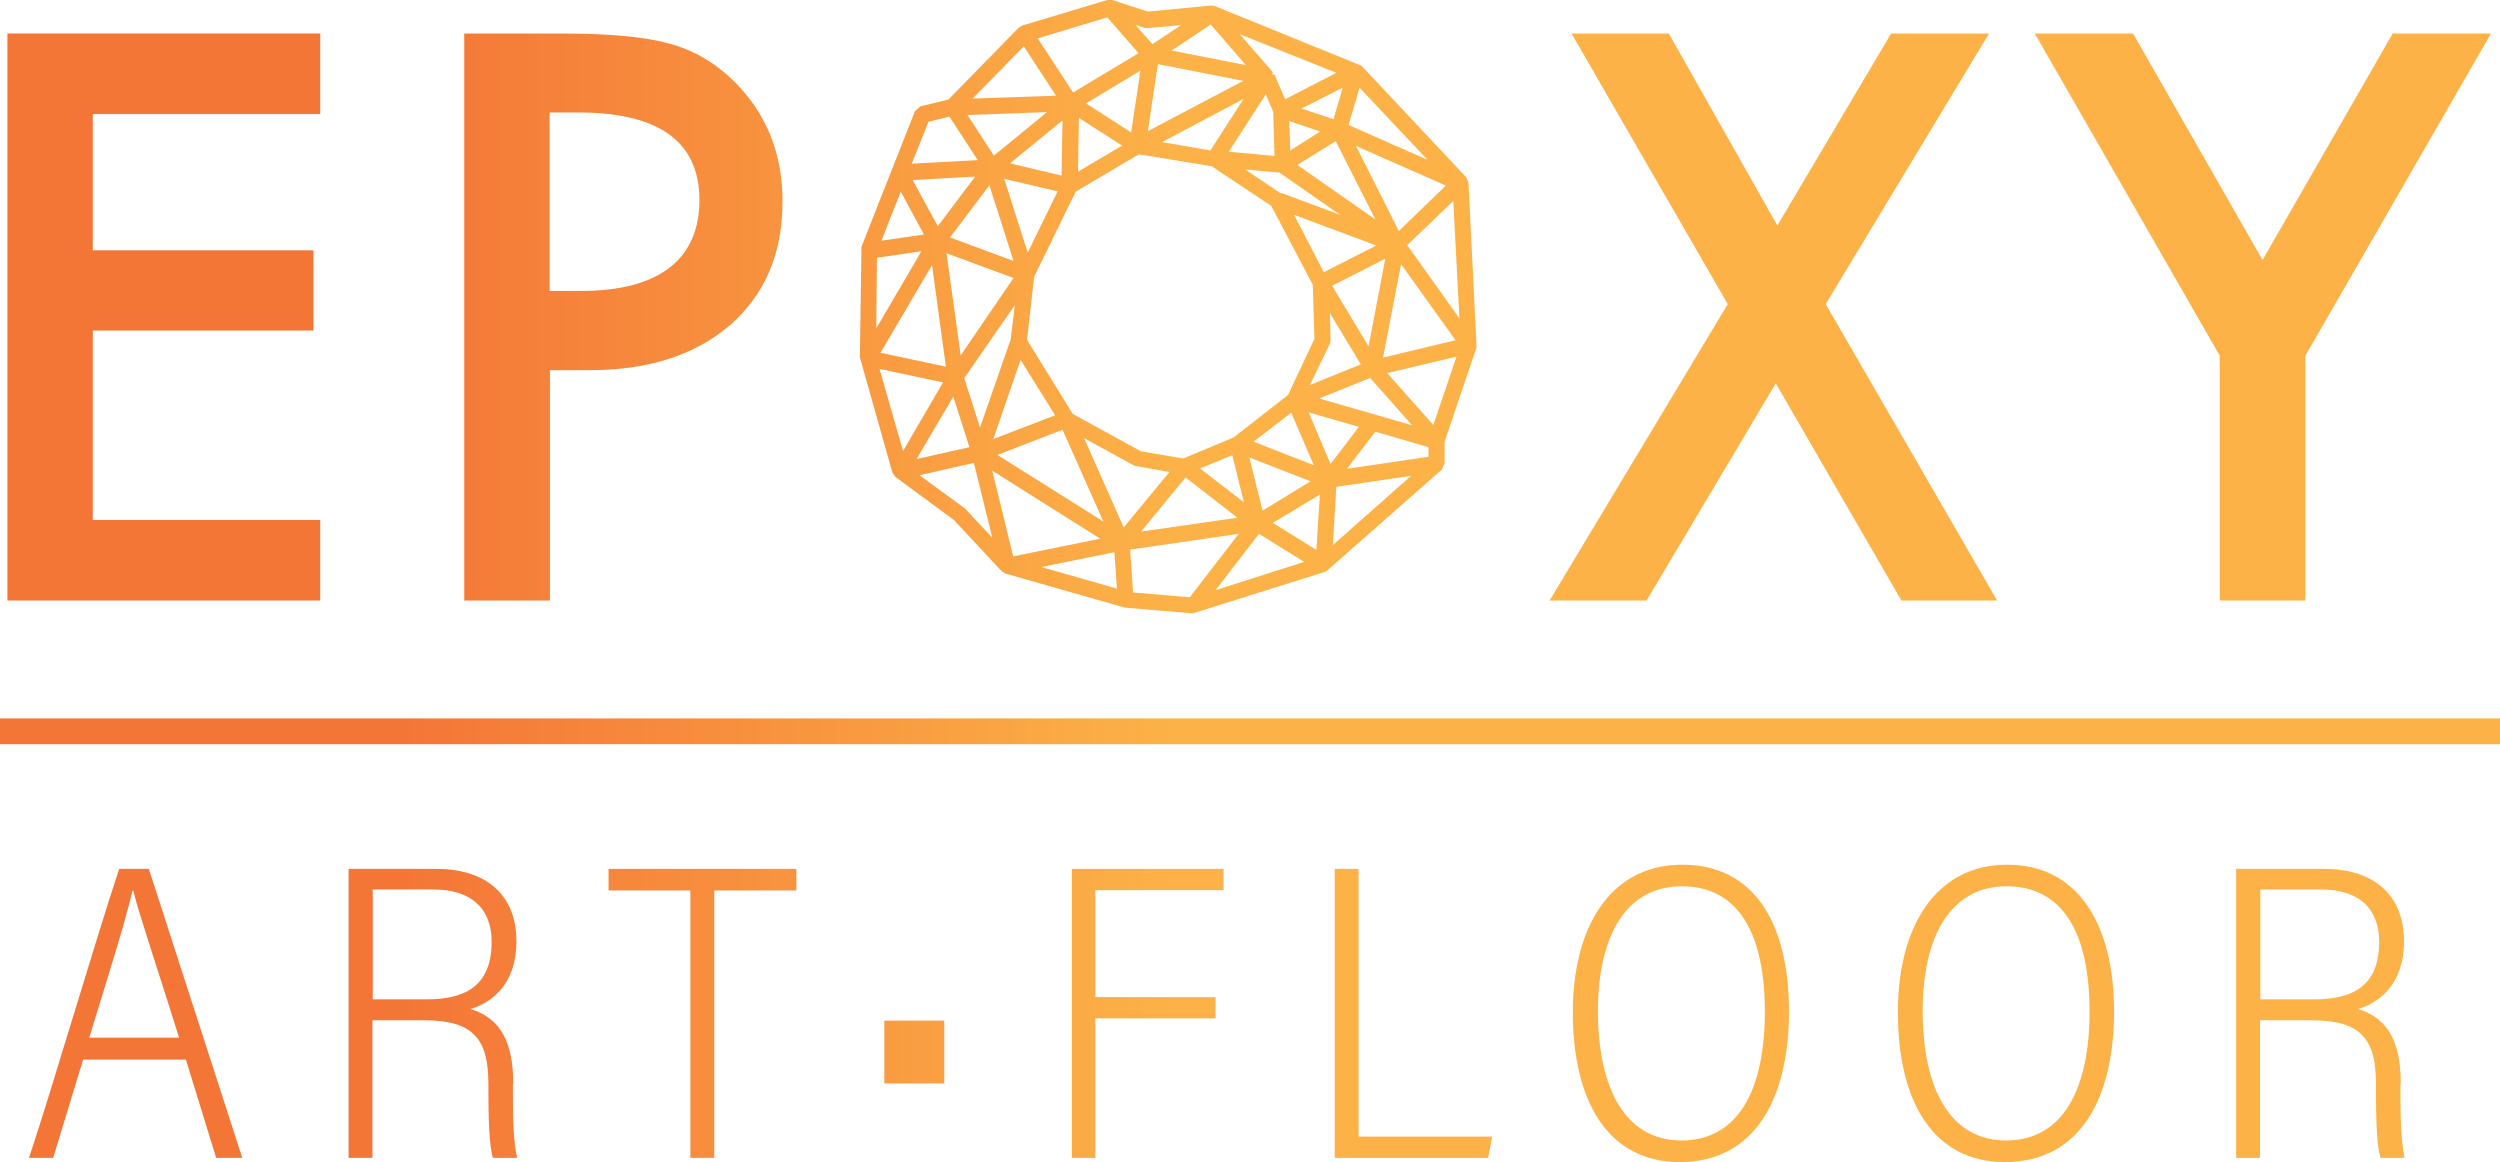 <?xml version="1.0" encoding="UTF-8"?> <svg xmlns="http://www.w3.org/2000/svg" xmlns:xlink="http://www.w3.org/1999/xlink" id="Layer_2" data-name="Layer 2" viewBox="0 0 77.6 36.07"><defs><style> .cls-1 { fill: url(#linear-gradient-15); } .cls-2 { fill: url(#linear-gradient-13); } .cls-3 { fill: url(#linear-gradient-2); } .cls-4 { fill: url(#linear-gradient-10); } .cls-5 { fill: url(#linear-gradient-12); } .cls-6 { fill: url(#linear-gradient-4); } .cls-7 { fill: url(#linear-gradient-3); } .cls-8 { fill: url(#linear-gradient-5); } .cls-9 { fill: url(#linear-gradient-8); } .cls-10 { fill: url(#linear-gradient-14); } .cls-11 { fill: url(#linear-gradient-7); } .cls-12 { fill: url(#linear-gradient-9); } .cls-13 { fill: url(#linear-gradient-11); } .cls-14 { fill: url(#linear-gradient-6); } .cls-15 { fill: url(#linear-gradient); } </style><linearGradient id="linear-gradient" x1="-.79" y1="9.84" x2="36.41" y2="9.84" gradientUnits="userSpaceOnUse"><stop offset=".36" stop-color="#f47637"></stop><stop offset="1" stop-color="#fcb247"></stop></linearGradient><linearGradient id="linear-gradient-2" y1="9.84" x2="36.41" y2="9.84" xlink:href="#linear-gradient"></linearGradient><linearGradient id="linear-gradient-3" x2="36.41" xlink:href="#linear-gradient"></linearGradient><linearGradient id="linear-gradient-4" x2="36.41" xlink:href="#linear-gradient"></linearGradient><linearGradient id="linear-gradient-5" y1="31.46" x2="36.41" y2="31.46" xlink:href="#linear-gradient"></linearGradient><linearGradient id="linear-gradient-6" y1="31.46" x2="36.41" y2="31.46" xlink:href="#linear-gradient"></linearGradient><linearGradient id="linear-gradient-7" y1="31.46" x2="36.41" y2="31.46" xlink:href="#linear-gradient"></linearGradient><linearGradient id="linear-gradient-8" y1="32.66" x2="36.41" y2="32.66" xlink:href="#linear-gradient"></linearGradient><linearGradient id="linear-gradient-9" y1="31.46" x2="36.41" y2="31.46" xlink:href="#linear-gradient"></linearGradient><linearGradient id="linear-gradient-10" y1="31.46" x2="36.41" y2="31.46" xlink:href="#linear-gradient"></linearGradient><linearGradient id="linear-gradient-11" y1="31.46" x2="36.41" y2="31.46" xlink:href="#linear-gradient"></linearGradient><linearGradient id="linear-gradient-12" y1="31.46" x2="36.41" y2="31.46" xlink:href="#linear-gradient"></linearGradient><linearGradient id="linear-gradient-13" y1="31.46" x2="36.41" y2="31.46" xlink:href="#linear-gradient"></linearGradient><linearGradient id="linear-gradient-14" y1="22.7" x2="36.41" y2="22.7" xlink:href="#linear-gradient"></linearGradient><linearGradient id="linear-gradient-15" y1="9.52" x2="36.41" y2="9.52" xlink:href="#linear-gradient"></linearGradient></defs><g id="Layer_1-2" data-name="Layer 1"><polygon class="cls-15" points="9.94 3.54 9.94 1.04 .23 1.04 .23 18.64 9.94 18.64 9.94 16.14 2.88 16.14 2.88 10.26 9.73 10.26 9.73 7.77 2.88 7.77 2.88 3.54 9.94 3.54"></polygon><path class="cls-3" d="M18.3,11.49c1.83,0,3.29-.47,4.37-1.41,1.08-.94,1.62-2.22,1.62-3.83,0-1.5-.51-2.75-1.52-3.74-.58-.57-1.25-.96-2.01-1.16-.75-.21-1.87-.31-3.34-.31h-3.01v17.6h2.66v-7.15h1.23ZM17.06,3.49h.88c2.52,0,3.77.91,3.77,2.72s-1.22,2.82-3.66,2.82h-.99V3.49Z"></path><polygon class="cls-7" points="51.11 18.64 55.12 11.9 59.02 18.64 61.99 18.64 56.67 9.44 61.74 1.04 58.7 1.04 55.17 7 51.8 1.04 48.78 1.04 53.63 9.44 48.1 18.64 51.11 18.64"></polygon><polygon class="cls-6" points="71.56 18.64 71.56 11.04 77.32 1.04 74.27 1.04 70.23 8.07 66.21 1.04 63.16 1.04 68.9 11.04 68.9 18.64 71.56 18.64"></polygon><path class="cls-8" d="M3.7,26.97c-.73,2.19-2.15,7.04-2.8,8.97h.75l.93-3.05h3.19l.94,3.05h.81l-2.9-8.97h-.92ZM2.77,32.21c.64-2.09,1.11-3.56,1.34-4.56h.03c.15.65.63,2.04,1.42,4.56h-2.79Z"></path><path class="cls-14" d="M15.93,33.63c0-1.26-.38-2.03-1.33-2.31.65-.19,1.43-.76,1.43-2.1,0-1.47-.97-2.25-2.48-2.25h-2.73v8.97h.74v-4.27h1.62c1.54,0,1.98.61,1.98,1.98v.19c0,.82.02,1.73.14,2.1h.75c-.12-.52-.13-1.3-.13-2.12v-.19h.01ZM11.57,31.02v-3.41h1.89c1.19,0,1.8.61,1.8,1.62,0,1.31-.74,1.79-2.01,1.79h-1.68Z"></path><polygon class="cls-11" points="18.89 27.64 21.43 27.64 21.43 35.94 22.17 35.94 22.17 27.64 24.72 27.64 24.72 26.97 18.89 26.97 18.89 27.64"></polygon><rect class="cls-9" x="27.45" y="31.68" width="1.86" height="1.95"></rect><polygon class="cls-12" points="33.27 35.94 34 35.94 34 31.61 37.73 31.61 37.73 30.95 34 30.95 34 27.63 37.98 27.63 37.98 26.97 33.27 26.97 33.27 35.94"></polygon><polygon class="cls-4" points="42.17 26.97 41.43 26.97 41.43 35.94 46.19 35.94 46.32 35.28 42.17 35.28 42.17 26.97"></polygon><path class="cls-13" d="M52.22,26.84c-2.28,0-3.4,2-3.4,4.57,0,2.82,1.12,4.66,3.32,4.66,2.36,0,3.39-2.01,3.39-4.68,0-2.76-1.1-4.55-3.31-4.55ZM52.19,35.4c-1.75,0-2.59-1.63-2.59-4.02,0-2.26.83-3.87,2.6-3.87s2.58,1.48,2.58,3.89-.81,4-2.59,4Z"></path><path class="cls-5" d="M62.31,26.84c-2.28,0-3.4,2-3.4,4.57,0,2.82,1.12,4.66,3.32,4.66,2.36,0,3.39-2.01,3.39-4.68s-1.1-4.55-3.31-4.55ZM62.27,35.4c-1.75,0-2.59-1.63-2.59-4.02,0-2.26.83-3.87,2.6-3.87s2.58,1.48,2.58,3.89c0,2.36-.8,4-2.59,4Z"></path><path class="cls-2" d="M74.52,33.63c0-1.26-.38-2.03-1.33-2.31.65-.19,1.43-.76,1.43-2.1,0-1.47-.97-2.25-2.48-2.25h-2.73v8.97h.74v-4.27h1.62c1.54,0,1.98.61,1.98,1.98v.19c0,.82.02,1.73.14,2.1h.75c-.12-.52-.13-1.3-.13-2.12v-.19h.01ZM70.16,31.02v-3.41h1.89c1.19,0,1.8.61,1.8,1.62,0,1.31-.74,1.79-2.01,1.79h-1.68Z"></path><rect class="cls-10" y="22.3" width="77.6" height=".8"></rect><path class="cls-1" d="M29.62,16.15l1.47,1.58.11.07,3.71,1.06,2.11.18,4.14-1.3,3.6-3.17.08-.19v-.67l.99-2.92v-.09s-.25-5.04-.25-5.04l-.07-.16-3.25-3.46-4.55-1.85-.12-.02-1.96.19-1.11-.36h-.15l-2.63.79-.11.06-2.19,2.24-.87.21-.17.15-1.66,4.21-.05,3.43,1.01,3.58.09.13,1.83,1.35ZM34.83,4.52l-1.37.81.03-1.67,1.34.86ZM33.71,3.21l1.69-1.02-.29,1.92-1.4-.9ZM35.35,4.79l2.26.37,1.85,1.23,1.29,2.45.05,1.68-.82,1.74-1.69,1.32-1.56.65-1.31-.22-2.12-1.16-1.42-2.3.22-1.96,1.29-2.64,1.96-1.16ZM41.28,9.72l.96,1.59-1.58.64.62-1.28.02-.11-.02-.84ZM42.53,11.73l1.3,1.47-2.88-.83,1.58-.64ZM42.48,10.75l-1.13-1.88,1.65-.84-.52,2.72ZM43.49,8.2l1.69,2.36-2.25.54.56-2.9ZM41.09,8.45l-.92-1.78,2.55.95-1.63.83ZM40.05,4.67l-.03-.91.96.32-.93.59ZM41.46,4.38l1.23,2.43-2.42-1.69,1.19-.74ZM41.6,6.67l-1.85-.69v.02s-1.1-.74-1.1-.74l1.07.1,1.88,1.31ZM38.14,4.71l1.15-1.78.23.54.04,1.37-1.42-.13ZM37.57,4.67l-1.5-.26,2.53-1.34-1.03,1.6ZM35.63,4.07l.31-2.08,2.65.52-2.96,1.56ZM38.91,13.71l1.17-.9.7,1.63-1.87-.73ZM40.68,14.94l-1.49.91-.41-1.65,1.9.74ZM37.25,14.54l1-.41.36,1.46-1.36-1.05ZM38.41,16.07l-2.99.43,1.38-1.68,1.61,1.25ZM31.5,9.47l-.13,1.07-.95,2.73-.49-1.53,1.57-2.27ZM29.82,11.03l-.44-3.17,2.08.77-1.64,2.4ZM31.68,11.17l1.07,1.72-1.92.74.85-2.46ZM32.98,13.34l1.27,2.85-3.29-2.07,2.02-.78ZM32.95,5.45l-1.6-.38,1.63-1.33-.03,1.71ZM32.83,5.94l-.93,1.9-.73-2.29,1.66.39ZM31.46,8.1l-1.97-.73,1.22-1.62.75,2.35ZM29.11,7.02l-.78-1.43,1.94-.11-1.16,1.54ZM29.36,11.38l-2.03-.43,1.6-2.72.43,3.15ZM29.59,12.31l.5,1.57-1.64.37,1.14-1.94ZM29.95,15.78l-1.41-1.03,1.69-.38.57,2.32-.85-.91ZM30.8,14.61l3.35,2.11-2.7.55-.65-2.66ZM32.32,17.6l2.27-.46.08,1.13-2.35-.67ZM34.88,16.37l-1.23-2.77,1.57.86,1.08.19-1.42,1.72ZM36.93,18.54l-1.76-.15-.09-1.33,3.37-.49-1.52,1.97ZM37.73,18.32l1.35-1.75,1.4.87-2.75.88ZM40.86,17.07l-1.35-.84,1.46-.88-.11,1.72ZM40.62,12.8l1.56.45-.88,1.15-.68-1.6ZM41.37,16.92l.11-1.81,2.32-.34-2.43,2.15ZM44.34,14.18l-2.53.37.88-1.15,1.65.48v.3ZM44.49,13.19l-1.43-1.61,2.15-.51-.72,2.12ZM45.3,9.88l-1.62-2.27,1.43-1.37.19,3.64ZM43.42,7.17l-1.33-2.64,2.79,1.23-1.46,1.41ZM42.2,2.72l2.11,2.24-2.45-1.08.34-1.16ZM41.39,3.7l-.99-.33,1.28-.65-.29.98ZM41.48,2.26l-1.59.82-.33-.77h-.08s.03-.07.03-.07l-1.03-1.18,3,1.2ZM38.67,2.02l-2.3-.45,1.21-.81,1.09,1.26ZM35.54.87h.1s1.02-.09,1.02-.09l-.89.59-.53-.6.3.1ZM34.37.54l.97,1.11-2.03,1.22-1.1-1.68,2.16-.65ZM31.78,1.44l1,1.53-2.59.09,1.59-1.62ZM32.5,3.48l-1.65,1.35-.82-1.26,2.47-.09ZM28.82,3.78l.65-.16.88,1.35-2.05.11.52-1.3ZM27.96,5.95l.72,1.33-1.32.19.6-1.52ZM27.22,8l1.38-.2-1.4,2.39.02-2.19ZM27.3,11.45l1.97.42-1.24,2.13-.73-2.55Z"></path></g></svg> 